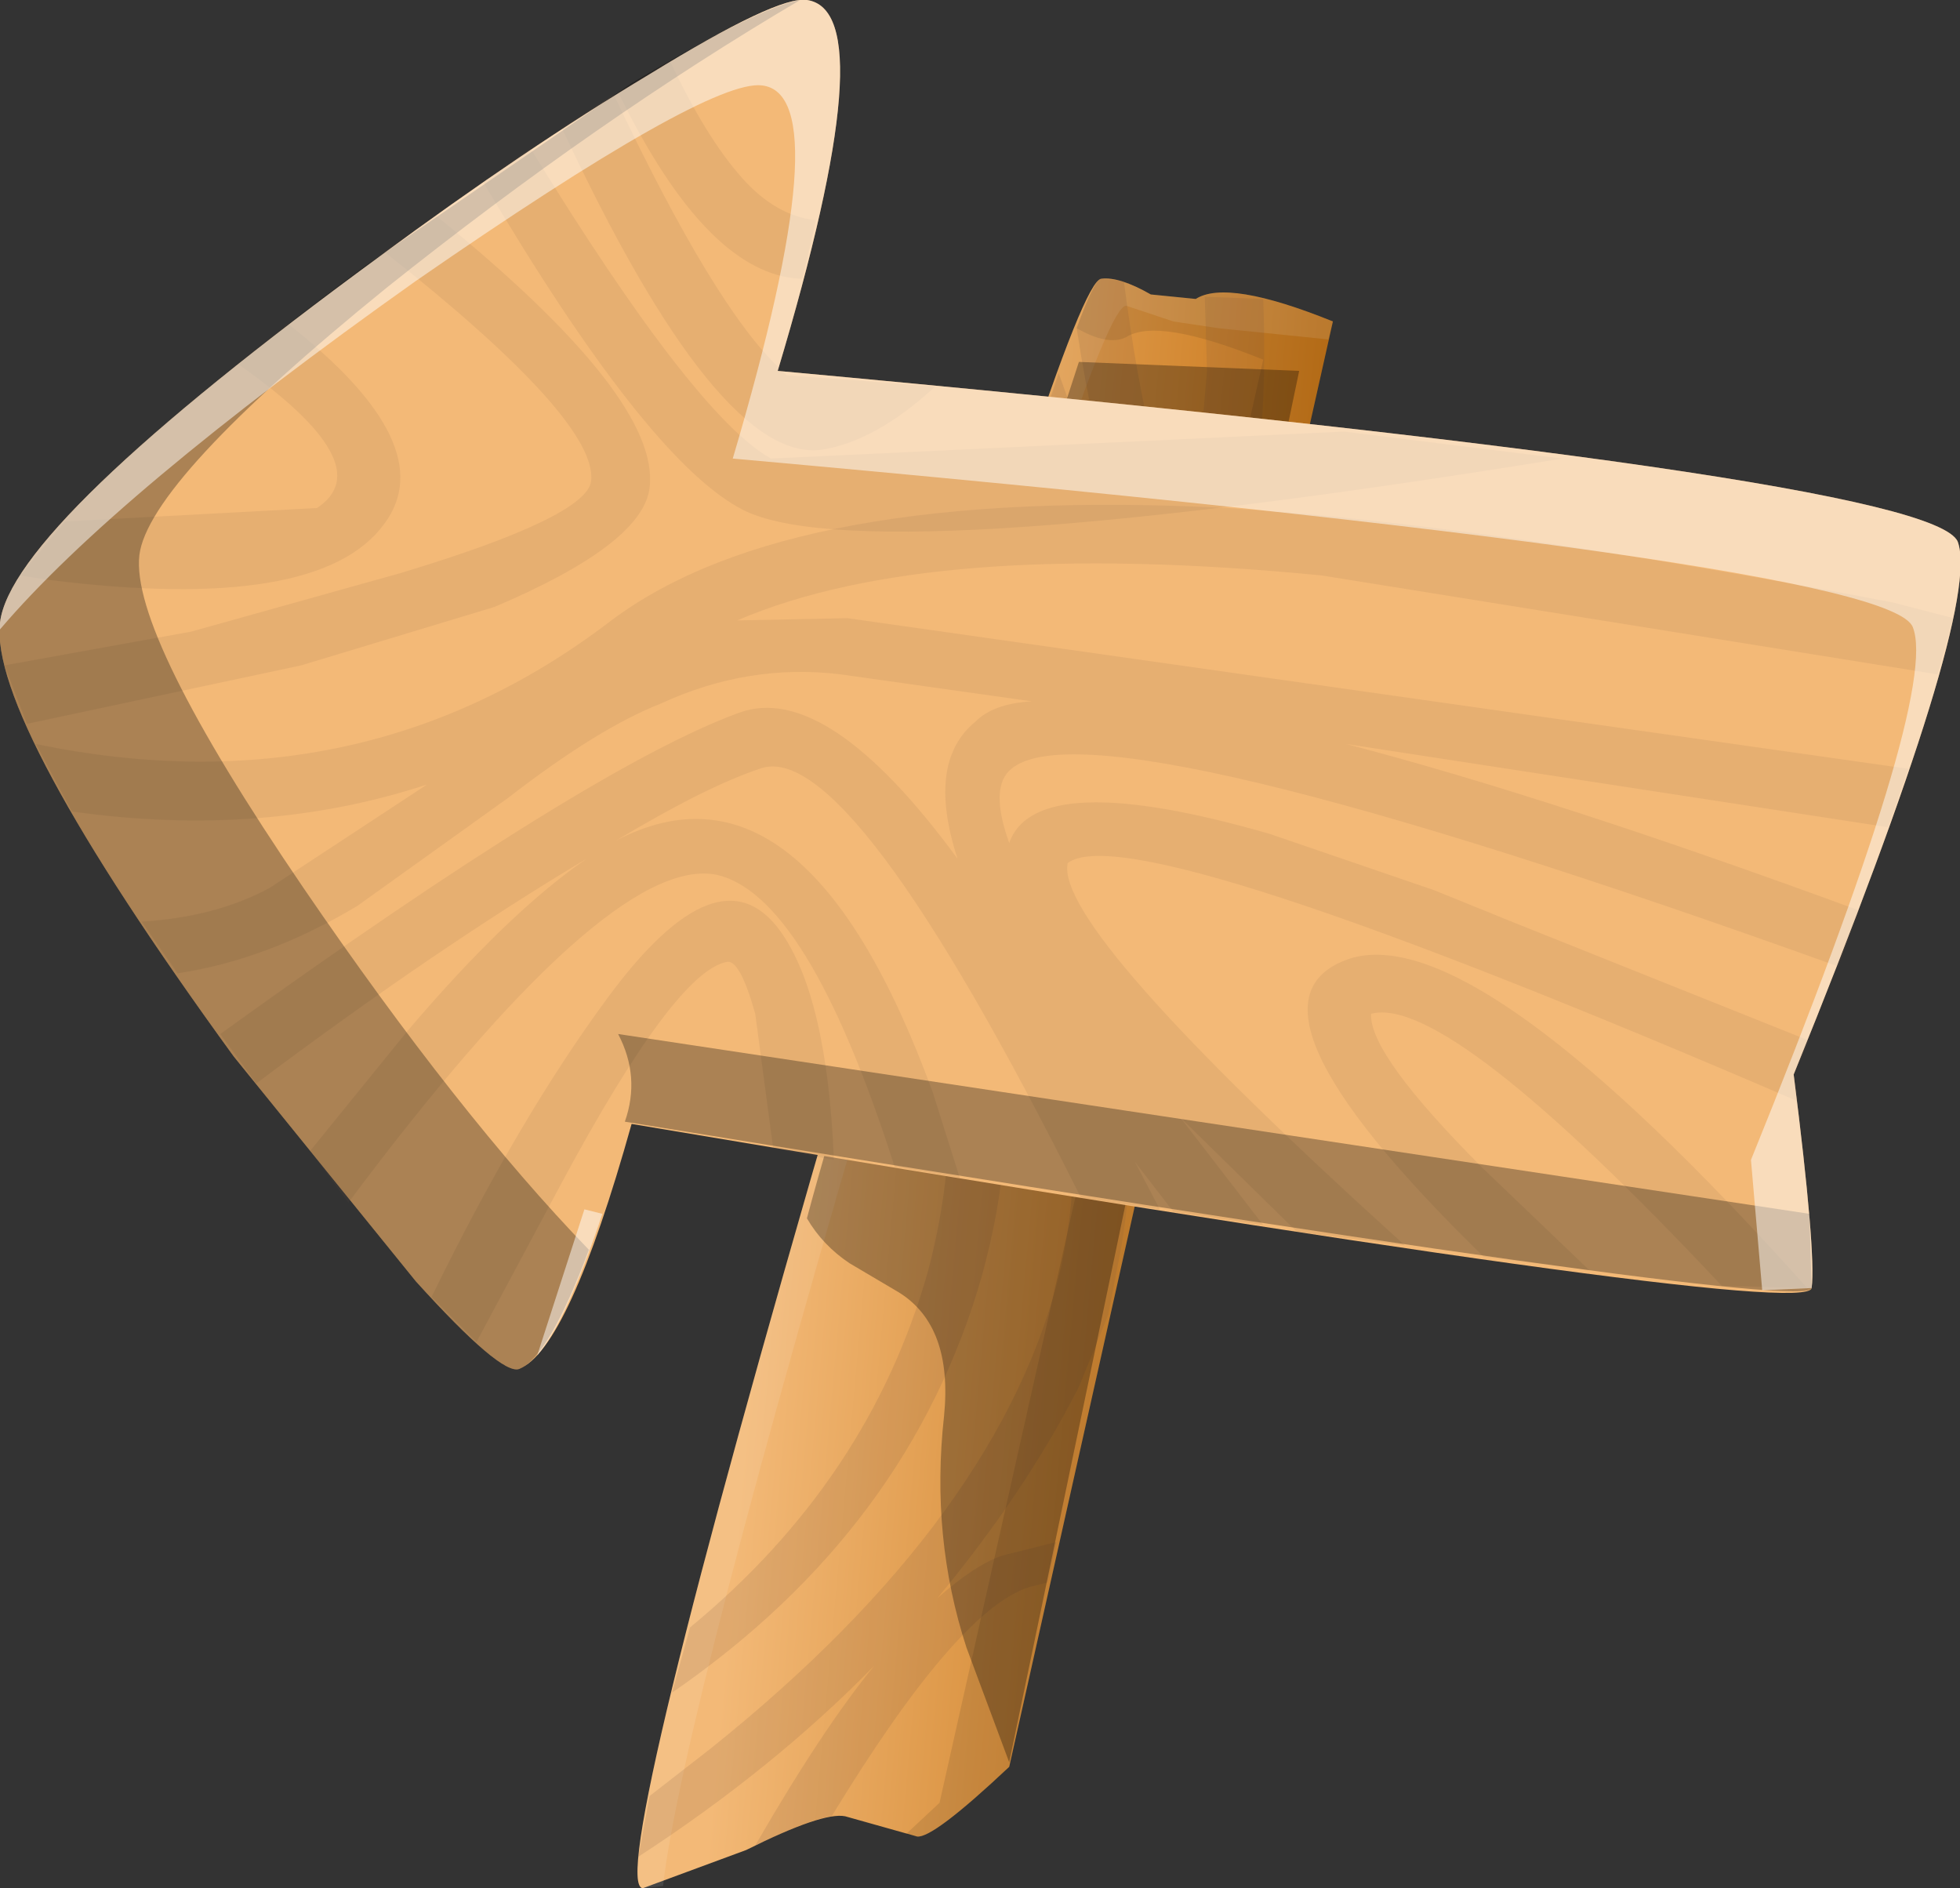 <?xml version="1.0" encoding="UTF-8" standalone="no"?>
<svg xmlns:xlink="http://www.w3.org/1999/xlink" height="42.0px" width="43.6px" xmlns="http://www.w3.org/2000/svg">
  <rect width="100%" height="100%" fill="#333333" stroke="none"/>
  <g transform="matrix(1.0, 0.0, 0.0, 1.0, 0.0, -18.0)">
    <path d="M20.4 58.85 L18.8 58.4 Q18.3 58.3 16.6 59.15 L14.3 60.0 Q13.45 59.95 18.65 42.1 23.8 24.25 24.5 24.2 24.9 24.15 25.6 24.55 L26.6 24.65 Q27.3 24.2 29.65 25.15 L22.45 57.3 Q20.75 58.9 20.4 58.85" fill="url(#gradient0)" fill-rule="evenodd" stroke="none"/>
    <path d="M20.4 58.85 L20.15 58.8 20.9 58.1 28.1 26.0 Q25.75 25.05 25.05 25.5 24.65 25.7 23.95 25.3 24.35 24.2 24.5 24.2 24.9 24.15 25.6 24.55 L26.6 24.65 Q27.3 24.2 29.65 25.15 L22.45 57.3 Q20.75 58.9 20.4 58.85" fill="#000000" fill-opacity="0.098" fill-rule="evenodd" stroke="none"/>
    <path d="M19.8 40.55 Q15.15 56.3 14.75 59.95 L14.3 60.0 Q13.45 59.95 18.65 42.1 23.8 24.25 24.5 24.2 24.9 24.15 25.6 24.55 L26.6 24.65 Q27.3 24.2 29.65 25.15 L29.55 25.55 27.1 25.3 26.1 25.15 25.05 24.8 Q24.4 24.8 19.8 40.55" fill="#ffffff" fill-opacity="0.098" fill-rule="evenodd" stroke="none"/>
    <path d="M26.9 30.9 L25.8 30.8 Q24.7 30.15 23.95 25.3 24.35 24.2 24.5 24.2 L25.0 24.25 Q25.55 28.5 26.4 29.95 L26.6 29.15 26.85 26.25 26.8 24.6 28.1 24.65 Q28.2 27.3 27.85 29.25 L27.55 30.3 26.9 30.9 M27.05 36.65 L26.85 37.5 Q23.45 36.65 21.7 32.1 L22.25 30.25 Q23.85 35.65 27.05 36.65 M27.65 34.05 L27.45 34.85 Q25.7 34.65 24.65 32.4 L22.95 28.1 23.55 26.3 Q24.95 30.25 25.85 32.15 26.65 33.9 27.65 34.05" fill="#77563e" fill-opacity="0.149" fill-rule="evenodd" stroke="none"/>
    <path d="M14.95 55.65 L15.35 54.2 Q19.35 50.9 20.65 46.25 21.85 41.7 19.9 37.8 L20.4 36.3 Q23.4 40.7 21.85 46.35 20.25 52.0 14.95 55.65 M18.5 58.4 Q18.05 58.45 16.8 59.05 18.3 56.45 19.45 55.05 17.2 57.35 14.2 59.3 L14.45 57.95 15.8 56.9 Q22.3 51.7 23.6 46.2 24.8 40.7 20.95 34.4 L21.35 33.0 Q25.95 39.7 24.95 45.7 L24.65 47.25 24.0 48.85 Q22.8 51.2 20.85 53.55 21.7 52.8 22.3 52.6 L23.5 52.3 23.3 53.2 22.9 53.3 Q21.3 53.8 18.5 58.4" fill="#77563e" fill-opacity="0.149" fill-rule="evenodd" stroke="none"/>
    <path d="M21.5 54.65 Q20.7 52.2 21.0 49.5 21.2 47.5 20.0 46.75 L18.9 46.1 Q18.3 45.7 17.95 45.1 18.8 41.9 21.15 34.8 L24.0 26.05 28.9 26.25 22.45 57.2 21.5 54.65" fill="#000000" fill-opacity="0.298" fill-rule="evenodd" stroke="none"/>
    <path d="M14.05 43.0 Q12.65 48.0 11.55 48.45 11.15 48.6 9.25 46.5 L5.2 41.5 Q-0.25 34.0 0.0 31.85 0.25 29.7 8.45 23.7 11.7 21.3 14.45 19.65 17.3 17.9 17.95 18.0 19.7 18.25 17.3 26.25 42.95 28.6 43.55 30.05 44.1 31.55 39.9 41.9 40.4 45.85 40.3 46.65 40.2 47.4 14.05 43.0" fill="#f3b977" fill-rule="evenodd" stroke="none"/>
    <path d="M40.2 46.65 L38.3 46.6 Q32.2 40.1 30.5 40.55 30.45 41.45 33.0 44.0 L35.35 46.25 33.0 45.95 Q27.1 40.2 30.1 39.3 32.95 38.55 40.2 46.65 M21.35 44.2 L19.9 43.95 Q17.95 37.85 15.9 37.45 13.5 37.05 7.75 44.75 L6.9 43.6 9.05 40.95 Q11.3 38.3 13.05 37.1 9.7 39.1 5.7 42.1 L4.9 41.0 Q13.15 35.05 16.45 33.85 18.4 33.15 21.3 37.1 20.6 34.95 21.7 34.05 22.1 33.65 22.95 33.6 L18.7 33.0 Q16.65 32.75 14.7 33.65 13.3 34.2 11.3 35.75 L7.95 38.15 Q5.95 39.35 3.95 39.65 L3.15 38.5 Q4.8 38.4 6.0 37.75 L9.5 35.45 Q5.85 36.65 1.6 36.05 L0.8 34.55 Q8.05 36.05 13.6 31.8 17.6 28.8 27.3 29.3 32.95 29.65 42.1 31.4 L43.45 31.75 43.1 33.0 29.4 30.8 Q20.7 29.95 16.4 31.8 L18.85 31.75 42.45 35.1 42.0 36.4 29.95 34.55 Q34.55 35.75 41.35 38.25 L40.9 39.5 Q24.35 33.55 22.5 35.1 22.0 35.5 22.45 36.75 23.05 35.05 28.25 36.55 L31.9 37.8 33.75 38.55 40.25 41.15 39.9 41.9 40.0 42.5 Q25.15 36.1 23.75 37.2 23.45 38.65 31.25 45.7 L28.85 45.4 26.25 42.85 28.1 45.25 26.1 44.95 25.25 43.85 25.8 44.9 24.05 44.65 Q18.9 34.35 16.9 35.1 15.7 35.5 13.7 36.7 17.9 34.5 20.75 42.3 L21.35 44.2 M10.6 47.85 L9.6 46.85 Q11.55 42.85 13.55 40.15 16.0 36.85 17.35 38.7 18.4 40.15 18.55 43.8 L17.2 43.55 16.8 40.55 Q16.45 39.3 16.15 39.4 15.0 39.65 12.5 44.3 L10.6 47.85" fill="#77563e" fill-opacity="0.098" fill-rule="evenodd" stroke="none"/>
    <path d="M10.75 22.05 L11.8 21.3 Q15.45 27.25 17.15 28.2 L29.9 27.6 34.75 28.2 Q19.0 30.75 16.45 29.3 14.35 28.15 10.75 22.05 M17.3 26.25 L17.4 26.25 17.5 26.35 18.9 26.45 20.8 26.6 Q19.5 27.8 18.3 28.0 16.0 28.35 12.5 20.85 L13.65 20.1 Q15.9 24.85 17.35 26.2 L17.3 26.25 M17.85 24.2 L17.8 24.2 Q15.8 24.1 13.9 20.35 L13.75 20.05 14.9 19.35 Q15.7 21.05 16.5 21.95 17.25 22.8 18.15 22.9 L17.85 24.2" fill="#77563e" fill-opacity="0.098" fill-rule="evenodd" stroke="none"/>
    <path d="M6.4 25.2 Q9.85 27.9 8.55 29.65 7.1 31.65 1.1 30.9 L0.45 30.8 1.45 29.6 7.05 29.3 Q8.5 28.35 5.3 26.1 L6.4 25.2 M0.6 34.1 L0.1 32.8 4.25 32.05 8.9 30.75 Q13.05 29.5 13.15 28.7 13.3 27.35 8.55 23.6 L9.7 22.8 Q14.7 26.85 14.45 28.85 14.3 30.1 11.0 31.5 L6.7 32.8 0.6 34.1" fill="#77563e" fill-opacity="0.098" fill-rule="evenodd" stroke="none"/>
    <path d="M13.1 45.8 Q12.2 48.2 11.55 48.45 11.15 48.6 9.25 46.5 L5.2 41.5 Q-0.25 34.0 0.0 31.85 0.25 29.75 8.15 23.9 L14.05 19.85 Q16.9 18.15 17.8 18.0 13.3 20.65 8.6 24.4 3.3 28.7 3.1 30.35 2.9 32.1 6.75 37.75 10.2 42.8 13.1 45.8 M13.9 42.95 Q14.25 41.95 13.75 41.0 L40.25 45.0 40.3 46.65 Q40.25 47.25 13.9 42.95" fill="#000000" fill-opacity="0.298" fill-rule="evenodd" stroke="none"/>
    <path d="M16.3 28.2 Q18.7 20.1 16.95 19.9 15.75 19.75 9.25 24.25 2.55 29.0 0.0 32.0 L0.0 31.85 Q0.25 29.7 8.45 23.7 11.7 21.3 14.45 19.65 17.3 17.9 17.95 18.0 19.7 18.25 17.3 26.25 42.95 28.6 43.55 30.05 44.1 31.55 39.9 41.9 40.4 45.85 40.3 46.65 L39.2 46.7 38.95 43.8 Q43.15 33.45 42.55 31.95 42.0 30.5 16.3 28.2 M11.95 48.15 L13.0 44.9 13.4 45.0 Q12.6 47.4 11.95 48.15" fill="#ffffff" fill-opacity="0.498" fill-rule="evenodd" stroke="none"/>
  </g>
  <defs>
    <linearGradient gradientTransform="matrix(-0.008, -7.0E-4, 0.002, -0.022, 22.0, 42.3)" gradientUnits="userSpaceOnUse" id="gradient0" spreadMethod="pad" x1="-819.2" x2="819.2">
      <stop offset="0.0" stop-color="#c57314"/>
      <stop offset="0.859" stop-color="#f3b977"/>
      <stop offset="1.0" stop-color="#f3b977"/>
    </linearGradient>
  </defs>
</svg>
